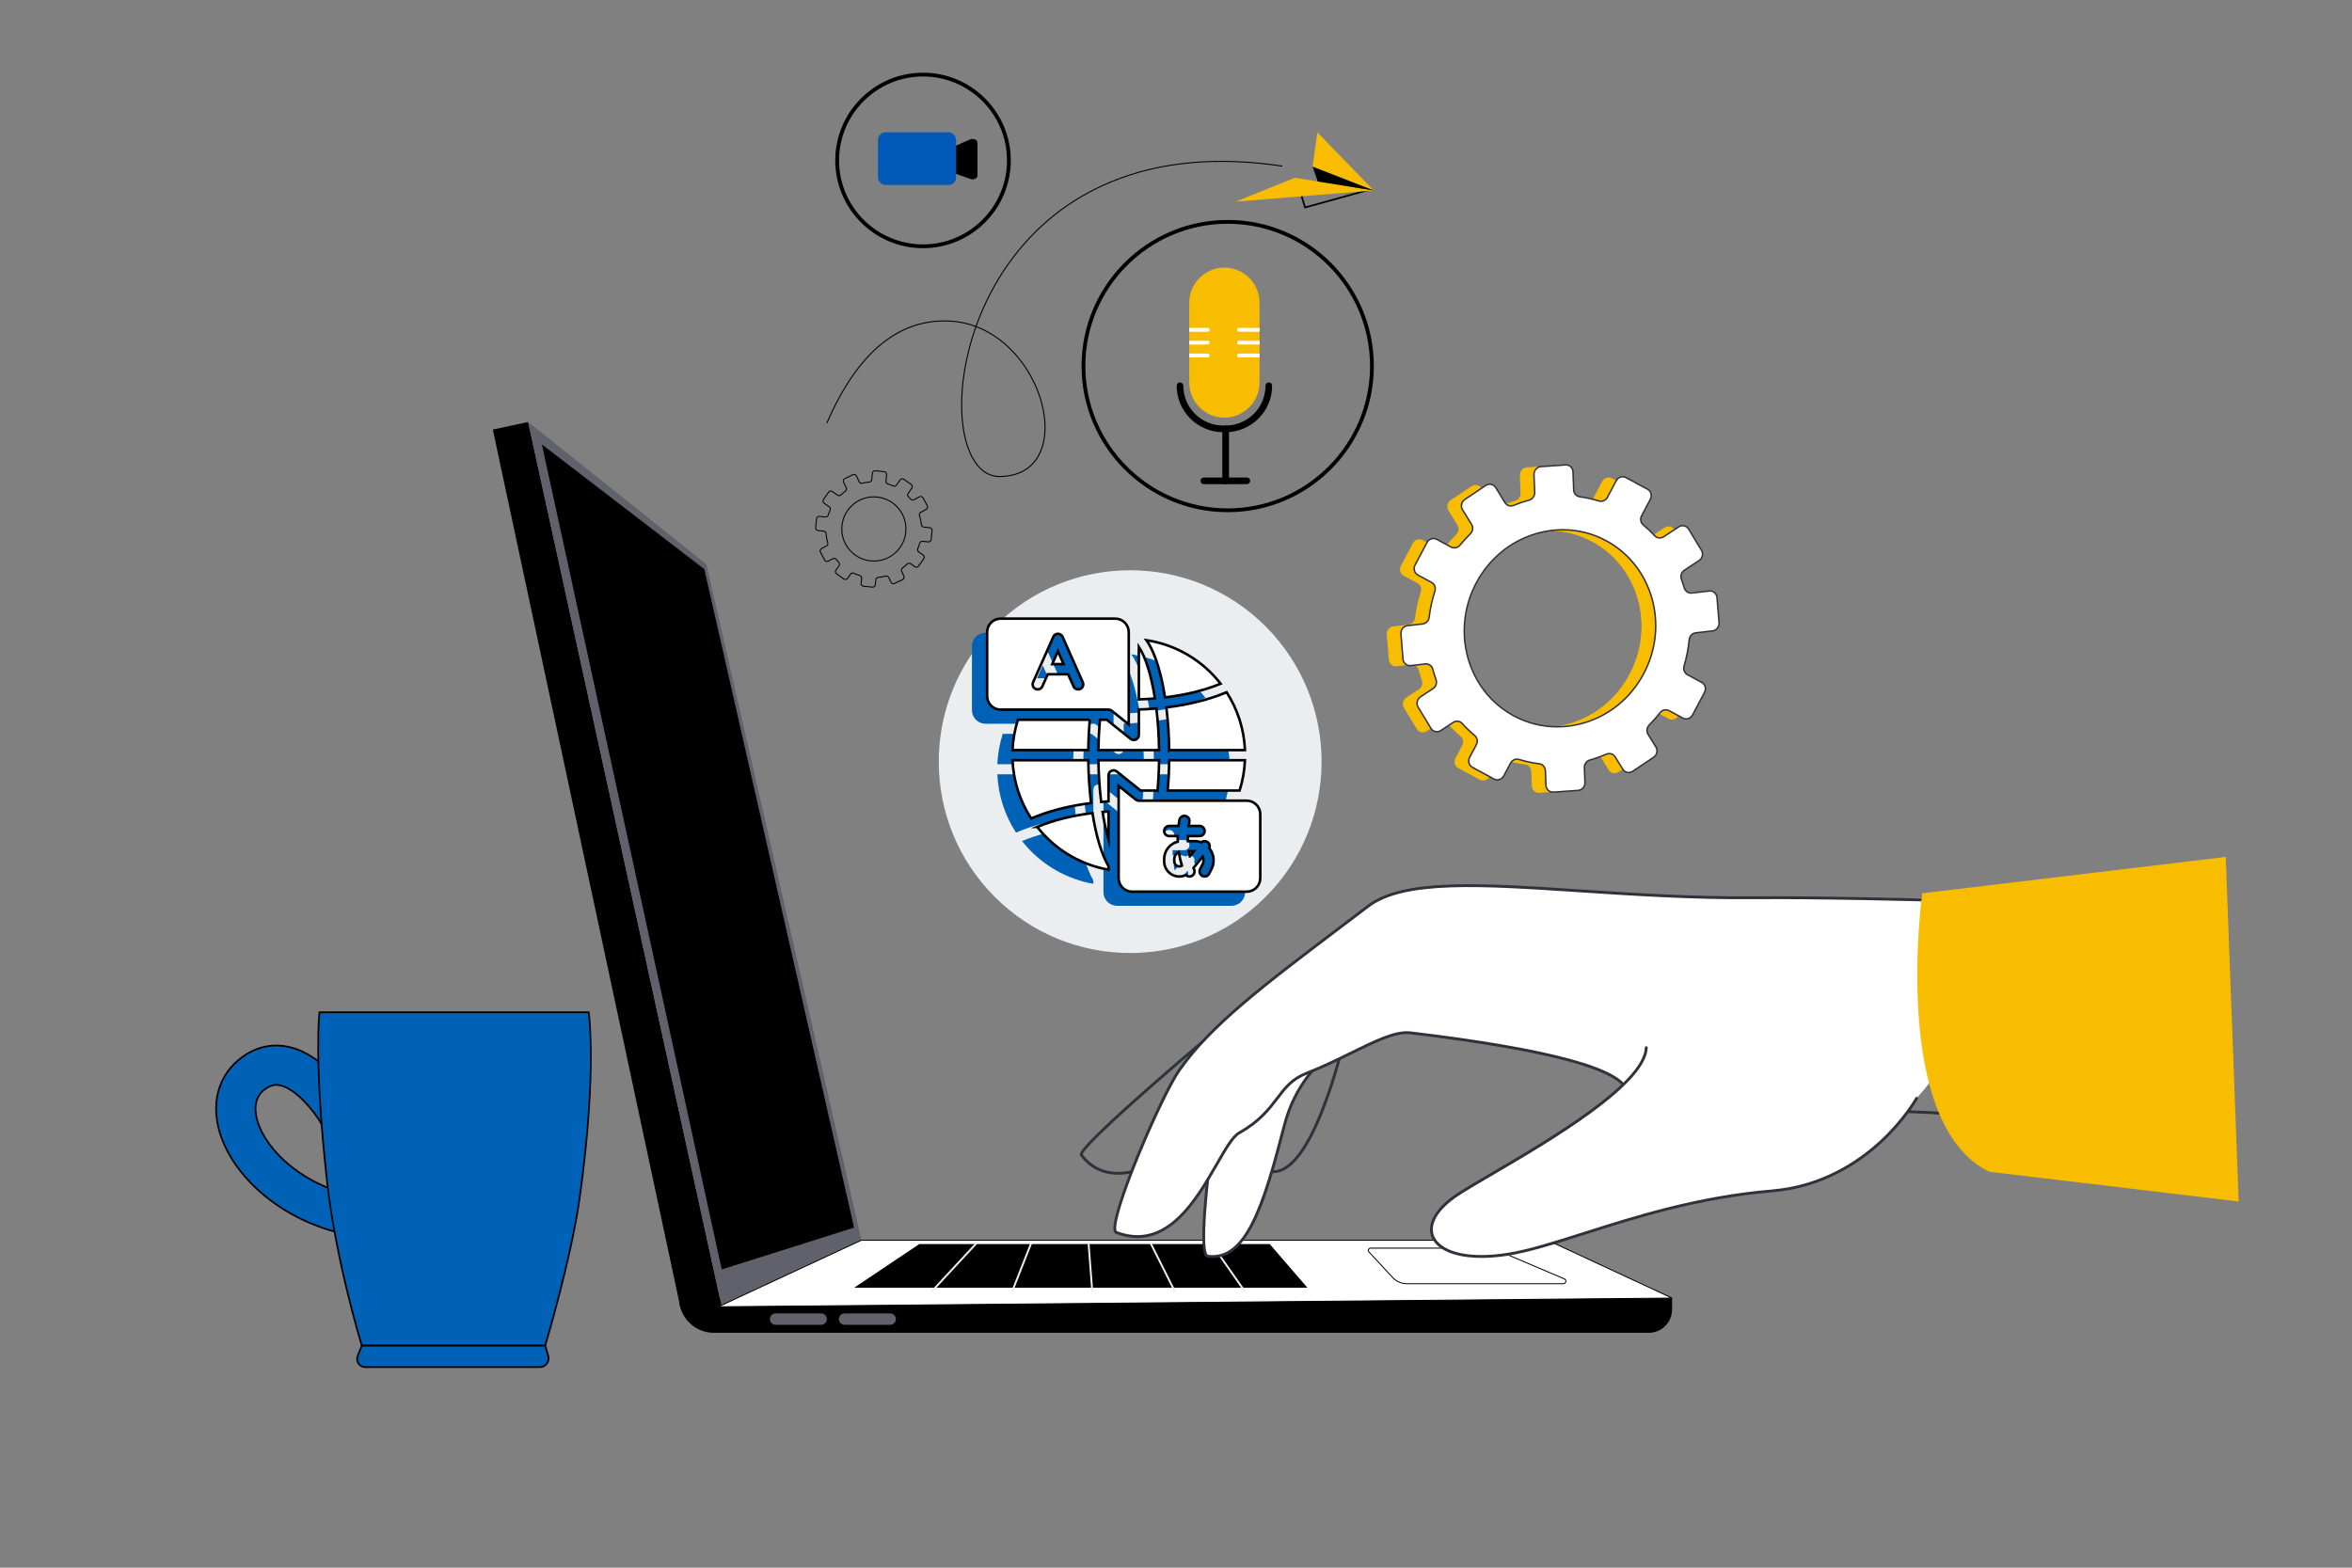 <?xml version="1.0" encoding="UTF-8"?>
<svg id="_x3C_Layer_x3E_" xmlns="http://www.w3.org/2000/svg" viewBox="0 0 2760 1840">
  <rect x="0" y="0" width="2760" height="1840" fill="#808080" stroke="none"/>
  <defs>
    <style>
      .cls-1 {
        stroke-width: 3px;
      }

      .cls-1, .cls-2 {
        fill: #fff;
      }

      .cls-1, .cls-3, .cls-4 {
        stroke: #000;
        stroke-miterlimit: 10;
      }

      .cls-5 {
        fill: #31313c;
      }

      .cls-6 {
        fill: #f9bd00;
      }

      .cls-7 {
        fill: #61616c;
      }

      .cls-3 {
        fill: none;
      }

      .cls-3, .cls-4 {
        stroke-width: 2px;
      }

      .cls-8 {
        fill: #eaeef1;
      }

      .cls-9 {
        fill: #0059b7;
      }

      .cls-10, .cls-4 {
        fill: #0062b7;
      }

      .cls-11 {
        fill: #31313d;
      }
    </style>
  </defs>
  <path d="M1934.79,1564.33H837.63c-22.51,0-40.77-18.25-40.77-40.77h1165.25v13.45c0,15.08-12.23,27.31-27.31,27.31Z"/>
  <polygon points="846.92 1533.74 798.61 1535.4 578.32 504.2 619.73 495.28 846.92 1533.74"/>
  <polygon class="cls-7" points="619.73 495.28 828.91 662.22 1010.87 1455.61 846.81 1533.22 619.73 495.28"/>
  <polygon points="635.88 521.62 826.49 668.01 1002.23 1440.85 846.92 1489.97 635.88 521.62"/>
  <g>
    <polygon class="cls-2" points="1962.11 1523.56 1815.9 1455.61 1010.87 1455.61 842.84 1533.78 1962.11 1523.56"/>
    <path d="M842.84,1534.34c-.26,0-.49-.18-.54-.43-.06-.26.07-.52.31-.63l168.04-78.17c.07-.03.15-.05.23-.05h805.03c.08,0,.16.02.23.05l146.2,67.95c.24.11.37.37.31.62-.05.26-.28.44-.54.44l-1119.27,10.22h0ZM1011,1456.17l-165.59,77.03,1114.23-10.18-143.85-66.86h-804.78Z"/>
  </g>
  <polygon points="1002.23 1511.45 1534.26 1511.45 1490 1460.18 1078.77 1460.18 1002.23 1511.45"/>
  <g>
    <path class="cls-2" d="M1608.35,1464.93h139.12c2.28,0,4.53.46,6.62,1.35l81.58,34.73c2.96,1.26,2.06,5.68-1.16,5.68h-183.51c-6.42,0-12.54-2.68-16.9-7.39l-27.69-29.93c-1.57-1.69-.37-4.44,1.94-4.44Z"/>
    <path d="M1834.52,1507.25h-183.51c-6.55,0-12.86-2.76-17.31-7.57l-27.69-29.93c-.88-.95-1.1-2.27-.58-3.46.52-1.18,1.64-1.92,2.94-1.92h139.12c2.36,0,4.67.47,6.84,1.4l81.58,34.73c1.82.78,2.35,2.54,2.07,3.94-.29,1.4-1.46,2.81-3.44,2.81ZM1608.35,1465.49c-1.01,0-1.65.65-1.91,1.25-.26.61-.3,1.52.38,2.26l27.69,29.93c4.24,4.58,10.25,7.21,16.49,7.21h183.51c1.45,0,2.17-1.03,2.35-1.92.18-.89-.08-2.12-1.41-2.69l-81.58-34.73c-2.04-.87-4.19-1.31-6.41-1.31h-139.12Z"/>
  </g>
  <rect class="cls-8" x="1080.49" y="1486.03" width="78.69" height="2.23" transform="translate(-732.04 1296.86) rotate(-47.15)"/>
  <rect class="cls-8" x="1168.38" y="1486.59" width="60.82" height="2.23" transform="translate(-624.85 2057.53) rotate(-68.49)"/>
  <rect class="cls-8" x="1278.37" y="1458.21" width="2.23" height="57.88" transform="translate(-110.76 102.99) rotate(-4.42)"/>
  <rect class="cls-8" x="1363.2" y="1454.87" width="2.23" height="64.56" transform="translate(-521.99 769.65) rotate(-26.64)"/>
  <rect class="cls-8" x="1439.84" y="1452.54" width="2.23" height="69.74" transform="translate(-592.14 1093.36) rotate(-34.94)"/>
  <g>
    <path class="cls-5" d="M1494.2,1376.96c-3.44,0-6.87-.72-10.28-2.17h0c-2.5-1.06-7.16-3.03,16.64-124.86,11.64-59.57,24.6-119.42,24.73-120.02l.64-2.97,60.98,60.2-.18.88c-.08.4-8.13,40.47-21.82,83.06-18.47,57.48-37.91,91.95-57.76,102.45-4.31,2.28-8.64,3.42-12.96,3.42ZM1485.48,1371.82c6.72,2.77,13.31,2.36,20.11-1.24,43.89-23.22,75.04-169.54,77.68-182.33l-55.36-54.66c-2.71,12.58-13.5,63.03-23.49,113.99-20.42,104.13-20.16,121.7-18.94,124.24ZM1485.22,1371.72h0s0,0,0,0t0,0Z"/>
    <path class="cls-2" d="M1416.95,1474.22c-11.48-1.59-.23-99.12,12.02-185.38,9.82-69.17,78.56-113.65,145.68-94.26l40.94,11.83s-84.89,21.43-108.81,114.34c-22.74,88.31-43.29,159.91-89.82,153.47Z"/>
    <path class="cls-5" d="M1312.08,1378.79c-.89,0-1.76-.02-2.63-.05-17.25-.66-31.28-8.04-41.72-21.93-1.4-1.86-.55-4.91,8.01-14.34,5.67-6.25,14.39-14.89,25.92-25.69,19.38-18.14,46.99-42.66,82.05-72.85,59.68-51.4,121.13-102.16,121.74-102.66l2.34-1.94,12.02,95.37-.5.57c-.32.37-32.61,37-74.31,72.77-54.74,46.96-99.44,70.75-132.92,70.75ZM1270.56,1355c9.78,12.92,22.91,19.78,39.02,20.4.8.03,1.62.05,2.43.05,40.65,0,93.39-37.84,130.81-69.95,38.71-33.21,69.26-67.14,73.48-71.88l-11.07-87.84c-11.6,9.61-64.36,53.38-116.49,98.23-105.04,90.35-117.82,107.77-118.18,111Z"/>
    <path class="cls-5" d="M1423.16,1476.51c-2,0-4.03-.14-6.11-.43-1.09-.15-2.03-.75-2.82-1.79-7.22-9.57-2.71-71.98,13.41-185.48,4.75-33.45,23.74-63.16,52.11-81.51,28.36-18.35,63.24-23.5,95.69-14.12l46.86,13.54-5.98,1.51c-.21.05-21.3,5.52-44.99,22.15-21.82,15.32-50.39,43.54-62.61,90.98-11.56,44.88-22.26,84.34-36.11,112.59-14.15,28.86-29.99,42.56-49.45,42.56ZM1417.51,1472.76c43.71,6.03,64.03-59.28,87.97-152.24,12.49-48.49,41.72-77.32,64.04-92.97,17.14-12.02,32.65-18.23,40.53-20.91l-35.54-10.27c-31.52-9.11-65.4-4.11-92.95,13.71-27.55,17.82-46,46.68-50.61,79.18-20.96,147.64-17.8,178.03-14.05,183,.13.17.38.46.6.49Z"/>
    <path class="cls-2" d="M1383.73,1256.29c40.57-58.25,111.15-108.74,221.72-192.68,64.47-48.94,244.9-8.07,454.6-9.93,124.84-1.1,423.45,8.9,433.61-14.23l-157.53,121.61c-58.01,103.77-132.53,201.23-206.83,198.67-1.41-.05-235.09-56.89-233.91-57.67,43.75-28.99-8.19-62.14-240.42-89.86-26.99-3.22-69.89,27.3-122.16,47.63-34.27,13.33-31.97,43.55-78.62,69.79-26.03,14.65-60.75,148.39-144.18,116.96-13.68-5.15,51.3-158.12,73.7-190.29Z"/>
    <path class="cls-5" d="M1334.76,1453.07c-8.19,0-16.62-1.64-25.32-4.92-.82-.31-1.91-1.07-2.49-2.95-5.94-19.11,53.47-158.35,75.41-189.86,36.86-52.93,98.42-99.49,191.6-169.96,9.81-7.42,19.97-15.1,30.49-23.09,42.26-32.08,133.42-26.05,248.83-18.41,62.33,4.12,132.98,8.8,206.77,8.15,122.53-1.08,486.57,8.92,519.3,19.2l1.1.35.07,1.15,16.42,282.08-2.11-.41c-197.98-38.3-291.15-45.76-356.17-48-.41,0-12.05-.08-29.66-.18-41.95-.24-120.04-.7-187.99-1.17-37.81-.26-67.51-.5-88.26-.7-11.89-.12-21.06-.22-27.26-.32q-11.3-.17-11.69-1.47l-.35-1.19,1.03-.69c10.19-6.75,14.59-13.39,13.08-19.75-1.88-7.92-14.14-20.2-61.87-33.72-42.73-12.1-106.96-23.32-190.9-33.35-16.69-1.99-40.58,9.76-68.25,23.37-15.95,7.85-34.04,16.74-53.1,24.16-16.27,6.33-24.13,16.64-33.23,28.57-9.83,12.89-20.96,27.5-45.17,41.12-7.25,4.08-15.75,18.85-25.6,35.95-12.07,20.98-27.1,47.08-46.36,64.82-15.39,14.18-31.36,21.22-48.31,21.22ZM1383.73,1256.29l1.37.96c-10,14.36-29.99,55.75-47.54,98.43-19.3,46.93-29.8,80.85-27.42,88.53.16.53.36.77.48.81,8.53,3.21,16.55,4.67,24.08,4.67,43.3,0,70.86-47.89,91.83-84.32,10.51-18.25,18.8-32.66,26.86-37.2,23.61-13.28,34.52-27.6,44.15-40.23,9.41-12.34,17.53-22.99,34.68-29.66,18.93-7.36,36.95-16.22,52.84-24.04,28.14-13.84,52.43-25.8,70.12-23.69,163.28,19.5,249.28,42.92,255.62,69.61,1.63,6.87-1.89,13.74-10.47,20.43,33.69.68,238.05,1.87,308.67,2.28,20.97.12,29.49.17,29.75.18,64.93,2.24,157.81,9.66,354.58,47.65l-16.11-276.6c-38.8-10.09-396.03-19.81-517.17-18.73-73.93.65-144.63-4.03-207.02-8.15-114.71-7.59-205.33-13.59-246.59,17.74-10.52,7.99-20.69,15.67-30.49,23.09-92.92,70.28-154.31,116.71-190.87,169.21l-1.37-.96Z"/>
    <path class="cls-2" d="M1931.87,1229.61c-15.61,65.97-174.96,143.2-221.13,173.48-59.27,38.88-30.04,83.85,57.49,70.34,68.48-10.57,173.67-63.03,311.44-74.56,114.66-9.6,169.39-108.65,169.39-108.65l-317.18-60.61Z"/>
    <path class="cls-5" d="M1738.66,1476.38c-30.83,0-52.89-8.87-59.01-24.79-6-15.62,5.28-34.7,30.18-51.03,9.19-6.02,23.52-14.44,40.12-24.17,66.76-39.16,178.5-104.7,180.25-146.85.04-.9.78-1.6,1.67-1.6.02,0,.05,0,.07,0,.92.04,1.64.82,1.6,1.74-.81,19.5-22.54,44.56-66.43,76.61-36.63,26.75-82.19,53.47-115.47,72.99-16.56,9.71-30.87,18.11-39.98,24.08-23.49,15.41-34.29,32.99-28.89,47.04,3.32,8.63,12.73,15.46,26.49,19.23,15.41,4.22,35.72,4.57,58.72,1.02,25.26-3.9,55.65-13.56,90.84-24.75,59.63-18.96,133.84-42.55,220.71-49.82,58.71-4.91,101.25-33.93,126.61-57.4,27.53-25.49,41.32-50.14,41.46-50.39.45-.81,1.46-1.1,2.27-.65.81.45,1.1,1.46.66,2.27-.14.25-14.13,25.3-42.02,51.15-25.75,23.87-68.98,53.37-128.69,58.36-86.5,7.24-160.51,30.77-219.98,49.68-35.32,11.23-65.83,20.93-91.34,24.87-10.6,1.64-20.61,2.43-29.83,2.43Z"/>
  </g>
  <g>
    <g>
      <path class="cls-6" d="M1998.3,702.18c-.41-4.75-4.47-8.19-9.14-7.66l-20.46,2.36c-4,.46-7.66-2.06-8.82-6.01-1.03-3.41-2.13-6.8-3.39-10.13-1.4-3.86-.02-8.28,3.43-10.55l17.36-11.43c3.99-2.61,5.23-7.99,2.8-12.03l-15.12-24.93c-2.42-4-7.63-5.16-11.59-2.53l-17.58,11.57c-3.42,2.25-7.83,1.78-10.54-1.12-4.2-4.52-8.72-8.81-13.5-12.8-3.08-2.57-3.85-7.08-1.9-10.74l10.27-19.38c2.26-4.26.75-9.51-3.33-11.71l-25.3-13.66c-4.1-2.22-9.23-.55-11.48,3.71l-10.27,19.39c-1.94,3.66-6.11,5.51-9.93,4.35-7.47-2.25-15-3.9-22.6-4.92-3.96-.56-6.91-3.9-7.08-8.02l-.82-21.32c-.18-4.76-4.1-8.4-8.76-8.05l-28.9,2c-4.68.33-8.29,4.46-8.13,9.26l.83,21.04c.15,4.15-2.54,7.91-6.46,8.98-6.23,1.67-12.38,3.76-18.39,6.23-3.73,1.51-7.92.13-10.03-3.3l-10.93-17.7c-2.46-3.98-7.67-5.08-11.63-2.41l-24.55,16.44c-3.94,2.65-5.16,8.04-2.7,12.02l10.63,17.24c2.15,3.48,1.58,8.07-1.42,10.99-4.27,4.18-8.38,8.65-12.24,13.39-2.61,3.16-6.97,4.04-10.45,2.15l-16.74-9.04c-4.08-2.21-9.22-.51-11.48,3.75l-14.01,26.44c-2.26,4.26-.78,9.49,3.3,11.7l16.09,8.69c3.56,1.92,5.21,6.21,3.93,10.19-3.3,10.18-5.55,20.5-6.8,30.81-.48,4.08-3.71,7.31-7.65,7.76l-17.74,2.01c-4.64.56-8.1,4.84-7.7,9.62l2.43,29.57c.37,4.77,4.47,8.19,9.09,7.67l16.99-1.94c4.02-.48,7.75,2.07,8.83,6.05,1.11,4.23,2.4,8.39,3.88,12.48,1.35,3.83-.18,8.18-3.56,10.42l-14.74,9.67c-3.96,2.63-5.21,8.01-2.8,12.03l15.12,24.94c2.43,4.03,7.63,5.16,11.62,2.54l14.37-9.45c3.42-2.28,7.91-1.81,10.6,1.19,4.53,5,9.46,9.72,14.69,14.12,3.08,2.57,3.95,7.04,2,10.73l-7.91,14.94c-2.26,4.26-.8,9.52,3.31,11.73l25.29,13.67c4.08,2.2,9.25.52,11.51-3.74l7.88-14.87c1.95-3.68,6.09-5.55,9.92-4.38,7.87,2.4,15.85,4.09,23.88,5.1,3.98.5,6.95,3.89,7.1,8.03l.66,17.16c.19,4.81,4.1,8.4,8.77,8.1l28.91-2.03c4.64-.32,8.29-4.46,8.08-9.24l-.64-17.42c-.17-4.12,2.49-7.93,6.4-9.01,6.65-1.85,13.19-4.17,19.55-6.88,3.76-1.63,8.01-.24,10.13,3.22l8.96,14.49c2.45,4.01,7.67,5.08,11.61,2.44l24.55-16.45c3.98-2.66,5.17-8.07,2.71-12.04l-9.19-14.91c-2.12-3.4-1.61-7.96,1.29-10.87,4.5-4.56,8.77-9.41,12.8-14.57,2.59-3.3,7.02-4.27,10.57-2.35l16.09,8.69c4.08,2.2,9.21.54,11.46-3.72l14.01-26.44c2.26-4.26.79-9.52-3.29-11.72l-16.77-9.06c-3.47-1.88-5.18-6.03-3.99-9.95,3.07-10.3,5.07-20.76,6.08-31.16.37-4.17,3.62-7.52,7.67-7.99l19.64-2.26c4.65-.51,8.1-4.84,7.72-9.58l-2.41-29.6ZM1759.66,840.96c-54.3-29.33-73.97-99.07-43.94-155.77,30.04-56.7,98.41-78.92,152.72-49.59,54.32,29.34,73.98,99.1,43.94,155.8-30.03,56.7-98.4,78.89-152.72,49.55Z"/>
      <path class="cls-6" d="M1868.52,605.13c-70.66-28.93-152.34,7.22-182.45,80.75-30.1,73.52,2.77,156.58,73.43,185.51,70.66,28.93,152.34-7.22,182.45-80.74,30.1-73.53-2.78-156.59-73.44-185.52ZM1912.38,791.41c-30.03,56.7-98.4,78.89-152.72,49.55-54.3-29.33-73.97-99.07-43.94-155.77,30.04-56.7,98.41-78.92,152.72-49.59,54.32,29.34,73.98,99.1,43.94,155.8Z"/>
    </g>
    <g>
      <path class="cls-2" d="M2014.84,701.32c-.41-4.75-4.47-8.19-9.14-7.66l-20.46,2.36c-4,.45-7.66-2.06-8.82-6.01-1.03-3.41-2.13-6.8-3.39-10.13-1.4-3.86-.02-8.28,3.43-10.55l17.36-11.43c3.99-2.61,5.23-7.99,2.8-12.03l-15.12-24.93c-2.42-4-7.63-5.16-11.59-2.53l-17.58,11.57c-3.42,2.25-7.83,1.78-10.54-1.12-4.2-4.52-8.72-8.81-13.5-12.8-3.08-2.57-3.85-7.08-1.9-10.74l10.27-19.38c2.26-4.26.75-9.51-3.33-11.71l-25.3-13.66c-4.1-2.22-9.23-.55-11.48,3.71l-10.27,19.39c-1.94,3.66-6.11,5.51-9.93,4.35-7.47-2.25-15-3.9-22.6-4.92-3.96-.56-6.91-3.9-7.08-8.02l-.82-21.32c-.18-4.76-4.1-8.4-8.76-8.05l-28.9,2c-4.68.33-8.29,4.46-8.13,9.26l.83,21.04c.15,4.15-2.55,7.91-6.46,8.98-6.23,1.67-12.38,3.76-18.39,6.23-3.73,1.51-7.92.13-10.03-3.3l-10.93-17.7c-2.46-3.98-7.67-5.08-11.63-2.41l-24.55,16.44c-3.94,2.65-5.16,8.04-2.7,12.02l10.63,17.24c2.15,3.48,1.58,8.07-1.42,10.99-4.27,4.18-8.38,8.65-12.24,13.39-2.61,3.16-6.97,4.04-10.45,2.15l-16.74-9.04c-4.08-2.21-9.22-.51-11.48,3.75l-14.01,26.44c-2.26,4.26-.78,9.49,3.3,11.7l16.09,8.69c3.56,1.92,5.21,6.21,3.93,10.19-3.3,10.18-5.55,20.5-6.8,30.81-.48,4.08-3.71,7.31-7.65,7.76l-17.74,2.01c-4.64.56-8.1,4.84-7.7,9.62l2.43,29.57c.37,4.77,4.47,8.19,9.09,7.67l16.99-1.94c4.02-.48,7.75,2.07,8.83,6.05,1.11,4.23,2.4,8.39,3.88,12.48,1.35,3.83-.18,8.18-3.56,10.42l-14.75,9.67c-3.96,2.63-5.21,8.01-2.8,12.03l15.12,24.94c2.43,4.03,7.63,5.16,11.62,2.54l14.37-9.45c3.42-2.28,7.91-1.81,10.6,1.19,4.53,5,9.46,9.72,14.69,14.12,3.08,2.57,3.95,7.04,2,10.73l-7.91,14.94c-2.26,4.26-.8,9.52,3.31,11.73l25.29,13.67c4.08,2.2,9.25.52,11.51-3.74l7.88-14.87c1.95-3.68,6.09-5.55,9.92-4.38,7.87,2.4,15.85,4.09,23.88,5.1,3.98.5,6.95,3.89,7.1,8.03l.66,17.16c.19,4.81,4.1,8.4,8.77,8.1l28.91-2.03c4.64-.32,8.29-4.46,8.08-9.24l-.64-17.42c-.17-4.12,2.49-7.93,6.4-9.01,6.65-1.85,13.19-4.17,19.55-6.88,3.76-1.63,8.01-.24,10.13,3.22l8.96,14.49c2.45,4.01,7.67,5.08,11.61,2.44l24.55-16.45c3.98-2.66,5.17-8.07,2.71-12.04l-9.19-14.91c-2.12-3.4-1.61-7.96,1.29-10.87,4.5-4.56,8.77-9.41,12.8-14.57,2.59-3.3,7.02-4.27,10.57-2.35l16.09,8.69c4.08,2.2,9.21.54,11.46-3.72l14.01-26.44c2.26-4.26.79-9.52-3.29-11.72l-16.77-9.06c-3.47-1.88-5.18-6.03-3.99-9.95,3.07-10.3,5.07-20.76,6.08-31.16.37-4.17,3.62-7.52,7.67-7.99l19.64-2.26c4.65-.51,8.1-4.84,7.72-9.58l-2.41-29.6ZM1776.2,840.1c-54.3-29.33-73.97-99.07-43.94-155.77,30.04-56.7,98.41-78.92,152.72-49.59,54.32,29.34,73.98,99.1,43.94,155.8-30.03,56.7-98.4,78.89-152.72,49.55Z"/>
      <path class="cls-11" d="M1822.33,930.62c-2.24,0-4.36-.81-6.02-2.31-1.87-1.69-2.96-4.04-3.06-6.64l-.66-17.16c-.14-3.73-2.81-6.76-6.35-7.21-8.12-1.02-16.21-2.75-24.02-5.14-3.4-1.03-7.15.63-8.91,3.96l-7.87,14.87c-1.23,2.32-3.27,4.01-5.74,4.76-2.35.71-4.82.48-6.94-.66l-25.29-13.67c-4.5-2.43-6.14-8.21-3.66-12.9l7.91-14.94c1.74-3.28.98-7.35-1.79-9.66-5.35-4.51-10.33-9.29-14.78-14.2-2.4-2.67-6.39-3.11-9.48-1.05l-14.37,9.45c-2.16,1.41-4.69,1.88-7.14,1.33-2.39-.55-4.41-2.02-5.7-4.14l-15.12-24.94c-2.64-4.41-1.26-10.32,3.06-13.19l14.75-9.68c3.07-2.04,4.43-6,3.22-9.41-1.49-4.12-2.8-8.34-3.9-12.55-.97-3.56-4.29-5.84-7.89-5.41l-17,1.94c-2.45.28-4.84-.43-6.73-1.99-1.94-1.6-3.12-3.9-3.32-6.47l-2.42-29.57c-.43-5.2,3.36-9.94,8.45-10.55l17.75-2.01c3.56-.41,6.46-3.36,6.89-7.01,1.27-10.48,3.56-20.9,6.83-30.98,1.15-3.59-.33-7.44-3.52-9.16l-16.09-8.69c-4.49-2.43-6.13-8.2-3.65-12.86l14.01-26.44c1.24-2.33,3.28-4.03,5.75-4.78,2.34-.71,4.79-.47,6.9.68l16.74,9.04c3.11,1.68,7.05.86,9.37-1.94,3.78-4.64,7.92-9.17,12.3-13.45,2.68-2.62,3.22-6.79,1.29-9.92l-10.63-17.24c-2.7-4.37-1.37-10.28,2.95-13.19l24.55-16.44c2.12-1.43,4.64-1.93,7.09-1.41,2.4.52,4.45,1.97,5.76,4.08l10.93,17.7c1.89,3.06,5.66,4.3,8.97,2.95,6.07-2.49,12.3-4.6,18.49-6.26,3.51-.96,5.96-4.37,5.82-8.12l-.83-21.04c-.18-5.24,3.82-9.79,8.93-10.15l28.9-2c2.44-.18,4.78.62,6.6,2.25,1.89,1.69,2.98,4.05,3.08,6.63l.82,21.31c.15,3.68,2.81,6.7,6.34,7.2,7.55,1.01,15.2,2.67,22.73,4.95,3.41,1.04,7.16-.62,8.92-3.93l10.27-19.39c1.23-2.32,3.26-4.01,5.71-4.75,2.34-.71,4.81-.46,6.94.69l25.3,13.66c4.5,2.43,6.15,8.21,3.68,12.87l-10.27,19.38c-1.76,3.32-1.05,7.39,1.69,9.68,4.79,4,9.36,8.34,13.58,12.88,2.41,2.59,6.38,3,9.43.99l17.58-11.57c2.12-1.41,4.63-1.88,7.07-1.33,2.41.54,4.45,2.01,5.74,4.14l15.11,24.93c2.67,4.42,1.29,10.34-3.06,13.2l-17.35,11.43c-3.07,2.01-4.37,6.02-3.09,9.53,1.13,3.01,2.25,6.34,3.4,10.17,1.05,3.59,4.3,5.81,7.89,5.4l20.46-2.36c2.44-.28,4.83.42,6.73,1.96,1.95,1.6,3.15,3.9,3.37,6.48h0s2.41,29.6,2.41,29.6c.42,5.23-3.39,9.95-8.48,10.51l-19.63,2.26c-3.67.43-6.58,3.46-6.91,7.21-1.03,10.66-3.09,21.2-6.11,31.33-1.05,3.49.45,7.25,3.58,8.95l16.77,9.05c4.49,2.42,6.12,8.2,3.64,12.88l-14.01,26.44c-1.23,2.32-3.25,4.01-5.71,4.75-2.34.71-4.8.47-6.92-.68l-16.09-8.69c-3.19-1.72-7.17-.83-9.49,2.12-3.95,5.06-8.28,9.99-12.86,14.64-2.6,2.61-3.09,6.73-1.17,9.8l9.2,14.92c2.71,4.38,1.38,10.31-2.97,13.21l-24.55,16.45c-2.13,1.43-4.66,1.92-7.11,1.38-2.4-.52-4.43-1.98-5.72-4.09l-8.96-14.48c-1.91-3.12-5.72-4.34-9.05-2.89-6.51,2.78-13.13,5.11-19.66,6.92-3.5.97-5.93,4.39-5.77,8.14l.64,17.43c.23,5.24-3.76,9.79-8.88,10.14l-28.91,2.03c-.2.01-.41.02-.61.02ZM1780.17,890.14c.85,0,1.71.12,2.55.38,7.72,2.35,15.71,4.06,23.74,5.07,4.38.55,7.68,4.28,7.86,8.85l.66,17.16c.08,2.12.97,4.05,2.49,5.42,1.47,1.32,3.38,1.98,5.36,1.85l28.91-2.03c4.2-.29,7.47-4.03,7.28-8.35l-.65-17.43c-.19-4.54,2.77-8.69,7.04-9.87,6.46-1.79,13-4.1,19.44-6.84,4.13-1.79,8.85-.29,11.21,3.57l8.96,14.48c1.05,1.71,2.69,2.88,4.62,3.31,1.99.44,4.04.03,5.78-1.13l24.55-16.45c3.58-2.39,4.68-7.27,2.46-10.87l-9.19-14.92c-2.34-3.74-1.74-8.76,1.41-11.93,4.54-4.6,8.82-9.48,12.73-14.49,2.83-3.61,7.74-4.7,11.67-2.57l16.09,8.69c1.72.93,3.7,1.12,5.6.54,2.01-.61,3.68-2,4.69-3.91l14.01-26.44c2.04-3.85.72-8.58-2.93-10.55l-16.77-9.06c-3.84-2.08-5.7-6.69-4.41-10.96,2.99-10.03,5.02-20.46,6.05-31,.41-4.56,3.95-8.24,8.43-8.76l19.64-2.26c4.18-.46,7.3-4.34,6.96-8.66l-2.41-29.59c-.18-2.11-1.16-3.99-2.74-5.29-1.53-1.25-3.46-1.81-5.44-1.59l-20.46,2.36c-4.38.5-8.48-2.29-9.75-6.63-1.14-3.79-2.24-7.09-3.37-10.07-1.55-4.26.03-9.12,3.76-11.57l17.35-11.43c3.59-2.35,4.72-7.22,2.53-10.86l-15.11-24.93c-1.04-1.72-2.69-2.91-4.64-3.35-1.97-.44-4.01-.06-5.74,1.09l-17.59,11.57c-3.76,2.48-8.66,1.95-11.65-1.26-4.17-4.49-8.68-8.77-13.42-12.73-3.36-2.81-4.25-7.78-2.11-11.81l10.27-19.38c2.03-3.83.7-8.56-2.97-10.55l-25.3-13.66c-1.73-.93-3.72-1.13-5.62-.56-2.01.61-3.68,2-4.69,3.91l-10.27,19.39c-2.14,4.04-6.74,6.05-10.94,4.77-7.44-2.24-15-3.89-22.46-4.89-4.35-.61-7.64-4.33-7.83-8.84l-.82-21.32c-.08-2.12-.97-4.04-2.5-5.41-1.47-1.31-3.36-1.96-5.33-1.81l-28.9,2c-4.19.29-7.47,4.05-7.32,8.37l.83,21.04c.16,4.54-2.83,8.68-7.1,9.85-6.13,1.64-12.28,3.73-18.29,6.2-4.1,1.66-8.77.13-11.09-3.64l-10.93-17.7c-1.06-1.71-2.71-2.88-4.65-3.3-1.98-.43-4.03-.02-5.76,1.15l-24.55,16.45c-3.56,2.39-4.66,7.26-2.45,10.85l10.63,17.24c2.36,3.81,1.71,8.89-1.55,12.06-4.33,4.24-8.43,8.72-12.17,13.31-2.85,3.45-7.7,4.44-11.53,2.37l-16.74-9.04c-1.71-.92-3.68-1.12-5.58-.54-2.03.61-3.71,2.01-4.73,3.93l-14.01,26.44c-2.03,3.83-.71,8.56,2.95,10.54l16.09,8.69c3.92,2.11,5.75,6.83,4.34,11.21-3.23,9.97-5.51,20.28-6.76,30.65-.52,4.43-4.06,8.01-8.41,8.52l-17.74,2.01c-4.18.5-7.29,4.4-6.93,8.69l2.43,29.57c.16,2.1,1.12,3.97,2.7,5.27,1.53,1.26,3.47,1.84,5.44,1.61l16.99-1.94c4.46-.54,8.56,2.27,9.76,6.68,1.09,4.16,2.39,8.33,3.86,12.41,1.47,4.16-.17,8.96-3.89,11.43l-14.75,9.68c-3.57,2.37-4.7,7.24-2.54,10.86l15.11,24.94c1.04,1.72,2.67,2.91,4.61,3.35,1.98.45,4.05.07,5.81-1.09l14.37-9.45c3.81-2.54,8.74-1.98,11.72,1.33,4.4,4.86,9.31,9.58,14.61,14.04,3.39,2.84,4.32,7.8,2.21,11.79l-7.91,14.94c-2.04,3.85-.71,8.59,2.96,10.57l25.29,13.67c1.72.92,3.71,1.11,5.62.53,2.03-.62,3.7-2.01,4.72-3.92l7.87-14.87c1.71-3.24,5-5.18,8.39-5.18ZM1827.37,853.93c-17.89,0-35.53-4.4-51.58-13.07-54.63-29.5-74.5-99.9-44.29-156.93,15.04-28.4,39.87-49.05,69.91-58.15,28.42-8.61,58.24-5.69,83.98,8.21,54.64,29.51,74.51,99.92,44.29,156.96-15.03,28.39-39.85,49.03-69.88,58.13-10.71,3.24-21.62,4.85-32.43,4.85ZM1833.84,622.66c-10.65,0-21.38,1.58-31.93,4.78-29.6,8.97-54.06,29.32-68.89,57.31-29.76,56.2-10.21,125.55,43.59,154.6h0c25.35,13.69,54.72,16.57,82.69,8.09,29.58-8.96,54.03-29.31,68.85-57.28,29.78-56.21,10.22-125.58-43.59-154.64-15.78-8.52-33.13-12.85-50.73-12.85Z"/>
    </g>
  </g>
  <path d="M1024.08,689.73c-.13,0-.26,0-.39-.02l-10.53-1.08c-.98-.1-1.86-.57-2.48-1.33-.62-.76-.91-1.72-.81-2.7l.61-5.96c.12-1.17-.62-2.27-1.76-2.62-2.39-.73-4.77-1.63-7.06-2.68-1.07-.49-2.36-.14-3.05.84l-3.57,5.02c-1.18,1.65-3.48,2.04-5.13.86l-8.62-6.14c-1.65-1.18-2.04-3.48-.87-5.13l3.67-5.15c.69-.96.61-2.28-.19-3.13-1.1-1.18-2.14-2.39-3.1-3.61-.74-.93-2.05-1.2-3.12-.64l-5.51,2.91c-.87.46-1.86.56-2.8.27-.94-.29-1.71-.93-2.17-1.8l-4.95-9.36c-.95-1.8-.26-4.02,1.53-4.97l5.75-3.05c1.04-.55,1.56-1.76,1.24-2.88-1.04-3.62-1.71-7.36-2.01-11.12-.09-1.19-1.03-2.15-2.23-2.27l-6.69-.69c-2.01-.2-3.49-2.01-3.28-4.03l1.08-10.53c.21-2.02,2.02-3.5,4.04-3.28l6.97.72c1.17.12,2.28-.6,2.63-1.71.66-2.07,1.45-4.12,2.33-6.09.49-1.09.13-2.38-.85-3.06l-6.03-4.22c-1.66-1.17-2.07-3.46-.91-5.13l6.07-8.68c.56-.8,1.41-1.34,2.37-1.51.97-.17,1.95.04,2.75.61l6.19,4.33c.97.68,2.28.59,3.13-.21,1.7-1.61,3.53-3.14,5.46-4.55.95-.7,1.28-1.99.76-3.07l-3.21-6.79c-.42-.89-.47-1.89-.14-2.81.33-.92,1-1.67,1.89-2.09l9.57-4.53c.89-.42,1.89-.47,2.82-.14.93.33,1.67,1,2.09,1.89l3.25,6.86c.51,1.07,1.7,1.64,2.85,1.36,2.78-.69,5.63-1.17,8.48-1.44,1.18-.11,2.12-1.05,2.24-2.23l.79-7.71c.21-2.01,2.02-3.49,4.04-3.28l10.53,1.08c2.02.21,3.49,2.02,3.28,4.04l-.79,7.71c-.12,1.18.61,2.29,1.73,2.64,2.2.67,4.37,1.48,6.45,2.41,1.07.47,2.34.12,3.03-.84l4.38-6.15c1.18-1.65,3.48-2.04,5.13-.87l8.62,6.14c1.65,1.18,2.04,3.48.87,5.13l-4.32,6.07c-.69.97-.58,2.3.25,3.16.89.93,1.76,1.91,2.59,2.9.78.93,2.06,1.2,3.12.64l6.64-3.52c1.79-.94,4.03-.26,4.98,1.53l4.95,9.36c.46.87.56,1.87.27,2.81-.29.94-.93,1.71-1.8,2.17l-6.38,3.37c-1.07.57-1.58,1.81-1.22,2.95,1.14,3.62,1.91,7.36,2.3,11.13.12,1.16,1.06,2.09,2.23,2.21l6.97.71h0c2.02.21,3.49,2.02,3.28,4.04l-1.08,10.53c-.21,2.02-2.02,3.49-4.04,3.28l-6.69-.68c-1.2-.13-2.32.61-2.65,1.76-.65,2.23-1.44,4.44-2.36,6.56-.46,1.07-.09,2.34.88,3.01l5.22,3.65c1.66,1.16,2.07,3.46.91,5.13l-6.07,8.67c-.56.81-1.41,1.35-2.38,1.52-.97.17-1.94-.05-2.75-.61l-5.07-3.54c-.98-.69-2.31-.59-3.16.24-1.79,1.75-3.73,3.41-5.76,4.92-.95.71-1.26,2.01-.75,3.09l2.66,5.61c.87,1.84.08,4.04-1.75,4.9l-9.57,4.53c-.89.42-1.89.47-2.81.14-.92-.33-1.67-1-2.09-1.89l-2.62-5.53c-.51-1.08-1.72-1.65-2.87-1.36-2.9.75-5.91,1.27-8.94,1.55-1.17.11-2.11,1.04-2.24,2.23l-.61,5.93c-.1.98-.57,1.86-1.33,2.48-.66.54-1.47.83-2.31.83ZM1000.66,671.93c.51,0,1.02.11,1.51.33,2.24,1.03,4.57,1.91,6.91,2.62,1.68.51,2.77,2.14,2.59,3.87l-.62,5.96c-.07.67.13,1.32.55,1.84.42.52,1.02.84,1.68.91l10.53,1.08c.67.07,1.32-.13,1.84-.55.52-.42.84-1.02.91-1.68l.61-5.93c.18-1.75,1.57-3.13,3.3-3.29,2.97-.27,5.91-.78,8.75-1.52,1.69-.43,3.47.4,4.22,1.99l2.62,5.53c.29.6.79,1.06,1.42,1.29.63.23,1.31.19,1.91-.1l9.57-4.53c1.25-.59,1.78-2.08,1.19-3.33l-2.66-5.61c-.75-1.59-.29-3.49,1.11-4.54,1.99-1.48,3.88-3.1,5.64-4.82,1.25-1.22,3.21-1.38,4.66-.36l5.07,3.54c.55.38,1.21.53,1.87.42.66-.12,1.23-.48,1.61-1.03l6.07-8.67c.79-1.13.51-2.7-.62-3.49l-5.22-3.65c-1.42-.99-1.96-2.86-1.28-4.45.89-2.08,1.67-4.24,2.31-6.42.5-1.7,2.14-2.79,3.9-2.6l6.69.68c1.38.14,2.61-.86,2.75-2.23l1.08-10.53c.14-1.37-.86-2.61-2.23-2.75l-6.97-.71c-1.72-.18-3.1-1.55-3.28-3.26-.38-3.69-1.14-7.35-2.25-10.9-.53-1.68.22-3.51,1.79-4.34l6.38-3.37c.59-.31,1.02-.83,1.22-1.47.2-.64.13-1.32-.18-1.91l-4.95-9.36c-.65-1.22-2.16-1.69-3.38-1.04l-6.64,3.52c-1.53.81-3.45.42-4.57-.93-.81-.97-1.66-1.92-2.53-2.84-1.22-1.27-1.37-3.23-.36-4.66l4.32-6.06c.8-1.12.53-2.69-.59-3.49l-8.62-6.14c-1.12-.8-2.69-.53-3.49.59l-4.38,6.15c-1.01,1.42-2.89,1.94-4.47,1.24-2.04-.91-4.16-1.7-6.32-2.36-1.67-.51-2.74-2.14-2.56-3.89l.79-7.71c.14-1.37-.86-2.61-2.23-2.75l-10.53-1.08c-1.38-.14-2.61.86-2.75,2.23l-.79,7.71c-.18,1.75-1.57,3.13-3.31,3.29-2.79.26-5.58.73-8.3,1.41-1.69.42-3.45-.42-4.2-2l-3.25-6.86c-.28-.6-.79-1.06-1.42-1.29-.63-.23-1.31-.19-1.91.1l-9.57,4.53c-.6.29-1.06.79-1.29,1.42-.23.63-.19,1.31.1,1.91l3.21,6.79c.75,1.59.28,3.49-1.13,4.52-1.88,1.39-3.68,2.89-5.34,4.46-1.25,1.18-3.19,1.32-4.61.32l-6.19-4.33c-.55-.38-1.21-.53-1.87-.41-.66.12-1.23.48-1.61,1.03l-6.07,8.68c-.79,1.13-.51,2.69.62,3.49l6.02,4.21c1.45,1.01,1.98,2.9,1.25,4.51-.87,1.93-1.64,3.93-2.29,5.96-.52,1.64-2.15,2.7-3.87,2.52l-6.97-.72c-1.38-.15-2.61.86-2.75,2.23l-1.08,10.53c-.14,1.37.86,2.6,2.23,2.74l6.7.69c1.76.18,3.15,1.59,3.29,3.35.29,3.68.95,7.34,1.97,10.89.48,1.65-.29,3.43-1.82,4.24l-5.75,3.05c-.59.31-1.02.83-1.22,1.47-.2.64-.13,1.32.18,1.91l4.95,9.36c.31.59.83,1.02,1.47,1.22.64.2,1.31.13,1.91-.18l5.51-2.91c1.57-.83,3.5-.43,4.59.95.94,1.19,1.96,2.38,3.03,3.53,1.18,1.26,1.3,3.2.29,4.62l-3.67,5.15c-.8,1.12-.54,2.69.59,3.49l8.62,6.14c1.12.8,2.69.54,3.49-.59l3.57-5.02c.71-1,1.84-1.55,3-1.55ZM1025.53,659.07c-1.32,0-2.65-.07-3.99-.21-10.16-1.05-19.3-5.98-25.75-13.91-6.44-7.92-9.42-17.88-8.37-28.04,1.04-10.16,5.98-19.3,13.9-25.75,7.92-6.44,17.88-9.42,28.04-8.37,10.16,1.04,19.3,5.98,25.75,13.9,6.45,7.92,9.42,17.88,8.37,28.04l-.59-.06.59.06c-1.05,10.16-5.98,19.3-13.91,25.75-6.88,5.6-15.3,8.58-24.05,8.58ZM1025.38,583.78c-8.48,0-16.64,2.89-23.31,8.31-7.68,6.25-12.46,15.11-13.47,24.96-1.01,9.84,1.87,19.49,8.11,27.17,6.25,7.68,15.11,12.46,24.96,13.48,9.84,1.01,19.49-1.87,27.17-8.12,7.68-6.25,12.46-15.11,13.48-24.95,1.01-9.84-1.87-19.5-8.12-27.17-6.25-7.68-15.11-12.46-24.95-13.47-1.29-.13-2.58-.2-3.86-.2Z"/>
  <g>
    <g>
      <path class="cls-6" d="M1478.03,355.33v93.63c0,22.68-18.56,41.24-41.24,41.24s-41.24-18.56-41.24-41.24v-93.63c0-22.68,18.56-41.24,41.24-41.24,11.35,0,21.65,4.64,29.13,12.12,7.48,7.48,12.12,17.78,12.12,29.13Z"/>
      <path d="M1438.26,507.25h-2.94c-30.08,0-54.55-24.47-54.55-54.55,0-2.15,1.75-3.9,3.9-3.9s3.9,1.75,3.9,3.9c0,25.78,20.97,46.75,46.75,46.75h2.94c25.78,0,46.75-20.97,46.75-46.75,0-2.15,1.75-3.9,3.9-3.9s3.9,1.75,3.9,3.9c0,30.08-24.47,54.55-54.55,54.55Z"/>
      <g>
        <path class="cls-2" d="M1419.51,387.1c0,.61-.25,1.17-.66,1.57-.4.41-.96.66-1.57.66h-21.74v-4.46h21.74c1.23,0,2.23,1,2.23,2.23Z"/>
        <path class="cls-2" d="M1419.51,402.15c0,.61-.25,1.17-.66,1.57-.4.41-.96.66-1.57.66h-21.74v-4.46h21.74c1.23,0,2.23,1,2.23,2.23Z"/>
        <path class="cls-2" d="M1419.51,417.2c0,.61-.25,1.17-.66,1.57-.4.41-.96.66-1.57.66h-21.74v-4.46h21.74c1.23,0,2.23,1,2.23,2.23Z"/>
      </g>
      <g>
        <path class="cls-2" d="M1478.03,384.87v4.46h-24.23c-1.23,0-2.23-1-2.23-2.23,0-.61.25-1.17.66-1.57.4-.41.96-.66,1.57-.66h24.23Z"/>
        <path class="cls-2" d="M1478.03,399.92v4.46h-24.23c-1.23,0-2.23-1-2.23-2.23,0-.61.25-1.17.66-1.57.4-.41.96-.66,1.57-.66h24.23Z"/>
        <path class="cls-2" d="M1478.03,414.97v4.46h-24.23c-1.23,0-2.23-1-2.23-2.23,0-.61.25-1.17.66-1.57.4-.41.96-.66,1.57-.66h24.23Z"/>
      </g>
      <path d="M1438.26,568.24c-2.15,0-3.9-1.75-3.9-3.9v-60.99c0-2.15,1.75-3.9,3.9-3.9s3.9,1.75,3.9,3.9v60.99c0,2.15-1.75,3.9-3.9,3.9Z"/>
      <path d="M1463.17,568.24h-50.53c-2.15,0-3.9-1.75-3.9-3.9s1.75-3.9,3.9-3.9h50.53c2.15,0,3.9,1.75,3.9,3.9s-1.75,3.9-3.9,3.9Z"/>
    </g>
    <path d="M1440.67,601.16c-94.57,0-171.5-76.94-171.5-171.5s76.94-171.5,171.5-171.5,171.5,76.94,171.5,171.5-76.94,171.5-171.5,171.5ZM1440.67,262.62c-92.11,0-167.04,74.94-167.04,167.04s74.94,167.04,167.04,167.04,167.04-74.94,167.04-167.04-74.94-167.04-167.04-167.04Z"/>
  </g>
  <g>
    <path d="M1083.14,291.3c-56.79,0-103-46.2-103-102.99s46.2-103,103-103,102.99,46.2,102.99,103-46.2,102.99-102.99,102.99ZM1083.14,89.77c-54.33,0-98.54,44.2-98.54,98.54s44.2,98.54,98.54,98.54,98.54-44.2,98.54-98.54-44.2-98.54-98.54-98.54Z"/>
    <g>
      <rect class="cls-9" x="1030.32" y="155.3" width="91.56" height="61.79" rx="8.65" ry="8.65"/>
      <path d="M1138.4,163.66l-16.52,7.26v33.18l16.99,5.97c3.82,1.34,8.18-.78,8.18-3.99v-38.62c0-3.38-4.8-5.49-8.65-3.8Z"/>
    </g>
  </g>
  <circle class="cls-8" cx="1326.22" cy="893.94" r="224.62" transform="translate(-243.67 1199.61) rotate(-45)"/>
  <g>
    <path class="cls-10" d="M1272.95,861.34c-1.04,11.53-1.64,23.47-1.79,35.61h71.15c-.15-16.33-1.21-32.64-3.16-48.85-6.75.59-13.6.99-20.54,1.2v29.84c0,1.12-.32,2.21-.91,3.16-.6.95-1.45,1.71-2.45,2.19-1.01.48-2.13.67-3.24.55-1.11-.13-2.16-.56-3.04-1.26l-28.05-22.44h-7.97Z"/>
    <polygon class="cls-10" points="1216.95 796.04 1230.34 796.04 1223.64 780.98 1216.95 796.04"/>
    <path class="cls-10" d="M1286.71,850.77l20.03,16.03v-108.27c0-4.21-1.68-8.25-4.66-11.23-2.98-2.98-7.02-4.66-11.23-4.66h-134.41c-4.21,0-8.25,1.68-11.23,4.66-2.98,2.98-4.66,7.02-4.66,11.23v75.05c0,4.21,1.68,8.25,4.66,11.23,2.98,2.98,7.02,4.66,11.23,4.66h126.56c1.35,0,2.66.46,3.71,1.3ZM1252.93,821.92c-.28.73-.7,1.39-1.24,1.96-.54.57-1.18,1.02-1.89,1.34h0c-.71.32-1.48.49-2.26.51-.78.02-1.55-.11-2.28-.39-.73-.28-1.39-.7-1.96-1.24-.56-.54-1.02-1.18-1.33-1.89l-6.35-14.29s-.06,0-.1,0h-23.74s-.06,0-.1,0l-6.35,14.29c-.32.71-.77,1.36-1.34,1.89-.56.54-1.23.96-1.96,1.24-.73.28-1.5.41-2.28.39-.78-.02-1.55-.19-2.26-.51-.71-.32-1.36-.77-1.89-1.34-.54-.57-.96-1.23-1.24-1.96-.28-.73-.41-1.5-.39-2.28s.19-1.55.51-2.26l23.74-53.42c.47-1.05,1.23-1.94,2.19-2.57.96-.63,2.09-.96,3.23-.96s2.27.33,3.23.96c.96.63,1.72,1.52,2.19,2.57l23.74,53.42c.32.71.49,1.48.51,2.26.02.78-.11,1.56-.39,2.28Z"/>
    <path class="cls-10" d="M1349.29,835.12c24.26-2.93,46.61-8.4,65.25-16.06-21.38-27.55-52.51-45.85-86.99-51.11,7.71,11.01,12.98,26.9,16.36,40.26,2.1,8.31,3.9,17.34,5.38,26.91Z"/>
    <path class="cls-10" d="M1436.82,944.44c3.68-11.54,5.8-23.51,6.31-35.61h-88.94c-.14,12.13-.73,24.06-1.74,35.61h84.37Z"/>
    <path class="cls-10" d="M1318.61,775.76v61.66c6.38-.2,12.68-.56,18.9-1.09-4.41-28.08-11.36-49.17-18.9-60.57Z"/>
    <path class="cls-10" d="M1261.03,861.34h-84.36c-3.68,11.54-5.81,23.51-6.32,35.61h88.94c.14-12.13.73-24.06,1.74-35.61Z"/>
    <path class="cls-10" d="M1199.31,987.12c1.44,1.83,2.93,3.64,4.46,5.4,20.5,23.56,48.47,39.38,79.22,44.81v-4.09c-8.25-14.19-14.73-36.08-18.82-62.41-24.2,3.04-46.5,8.62-64.87,16.29Z"/>
    <path class="cls-10" d="M1259.3,908.82h-88.94c1.06,24.35,8.61,47.97,21.89,68.41,19.79-8.6,44.02-14.83,70.31-18.15-2-16.68-3.09-33.45-3.26-50.25Z"/>
    <path class="cls-10" d="M1456.4,960.96c-2.98-2.98-7.02-4.66-11.23-4.66h-126.56c-1.35,0-2.66-.46-3.71-1.3l-20.03-16.03v108.27c0,4.21,1.68,8.25,4.66,11.23,2.98,2.98,7.02,4.66,11.23,4.66h134.41c4.21,0,8.25-1.68,11.23-4.66,2.98-2.98,4.66-7.02,4.66-11.23v-75.05c0-4.21-1.68-8.25-4.66-11.23ZM1403.95,1036.31l-2.87,5.74c-.71,1.4-1.95,2.45-3.43,2.94-1.49.49-3.11.37-4.51-.33-1.4-.7-2.47-1.93-2.97-3.41-.5-1.48-.39-3.11.29-4.51l2.87-5.74c.63-1.24,1-2.6,1.1-3.99.1-1.39-.08-2.78-.52-4.1-.11-.34-.24-.66-.38-.98l-10.81,13.35c.04.11.08.22.13.34l.63,1.58c.51,1.27.57,2.68.16,3.98-.41,1.31-1.26,2.43-2.4,3.18-1.14.75-2.51,1.08-3.87.94-1.36-.14-2.63-.75-3.59-1.72-2.71,1.3-5.71,1.9-8.71,1.73-3-.17-5.92-1.1-8.46-2.71s-4.64-3.83-6.1-6.46c-1.45-2.64-2.21-5.6-2.21-8.61v-2.65c0-4.69,1.58-9.25,4.46-12.95,2.88-3.7,6.92-6.34,11.47-7.5-.09-2.19-.12-4.38-.07-6.58h-9.92c-1.57,0-3.08-.63-4.2-1.74s-1.74-2.62-1.74-4.2.63-3.08,1.74-4.2c1.11-1.11,2.62-1.74,4.2-1.74h10.82c.31-2.37.69-4.74,1.17-7.1.31-1.54,1.22-2.9,2.53-3.77.65-.43,1.38-.73,2.14-.88.77-.15,1.55-.15,2.32,0,.76.15,1.49.45,2.14.89.65.43,1.2.99,1.64,1.64.43.65.73,1.38.88,2.14s.15,1.55,0,2.32c-.32,1.59-.58,3.18-.82,4.77h12.8c1.57,0,3.08.62,4.2,1.74,1.11,1.11,1.74,2.62,1.74,4.2s-.63,3.08-1.74,4.2-2.62,1.74-4.2,1.74h-13.82c-.05,1.98-.02,3.96.05,5.94h7.78c2.74,0,5.45.5,8.01,1.47,1.01-.89,2.29-1.4,3.63-1.47,1.34-.06,2.66.33,3.75,1.11,1.09.79,1.88,1.92,2.24,3.21.36,1.29.28,2.67-.24,3.91,2.74,3.36,4.46,7.44,4.94,11.75.48,4.31-.29,8.67-2.23,12.54Z"/>
    <path class="cls-10" d="M1361.58,1019.97c-.93,1.47-1.42,3.17-1.42,4.91v2.65c0,1.05.27,2.09.8,3,.53.91,1.29,1.66,2.21,2.18.92.52,1.96.78,3.01.76,1.05-.02,2.08-.32,2.98-.87-1.66-5.24-2.92-10.6-3.76-16.03-1.57.75-2.89,1.93-3.82,3.4Z"/>
    <path class="cls-10" d="M1378.47,1021.66l4.86-6h-6.07c.33,2.01.74,4.01,1.2,6Z"/>
    <path class="cls-10" d="M1283,1001.77v-32.76c-2.33.16-4.66.34-6.96.55,1.65,10.87,3.97,21.63,6.96,32.21Z"/>
    <path class="cls-10" d="M1340.53,944.44c1.04-11.53,1.64-23.46,1.78-35.61h-71.15c.18,16.37,1.25,32.72,3.22,48.97,2.85-.26,5.72-.48,8.61-.67v-30.49c0-1.12.32-2.21.91-3.16.59-.95,1.45-1.71,2.45-2.19s2.13-.67,3.24-.55c1.11.13,2.16.56,3.04,1.26l28.05,22.44h19.84Z"/>
    <path class="cls-10" d="M1354.17,896.95h88.97c-1.01-24.16-8.49-47.66-21.55-67.96-20.06,8.55-44.34,14.66-70.69,17.87,2.02,16.62,3.09,33.36,3.26,50.1Z"/>
  </g>
  <g>
    <path class="cls-1" d="M1290.76,844.79c-1.04,11.53-1.64,23.47-1.79,35.61h71.15c-.15-16.33-1.21-32.64-3.16-48.85-6.75.59-13.6.99-20.54,1.2v29.84c0,1.12-.32,2.21-.91,3.16-.6.95-1.45,1.71-2.45,2.19-1.01.48-2.13.67-3.24.55-1.11-.13-2.16-.56-3.04-1.26l-28.05-22.44h-7.97Z"/>
    <polygon class="cls-1" points="1234.76 779.49 1248.14 779.49 1241.45 764.43 1234.76 779.49"/>
    <path class="cls-1" d="M1304.51,834.21l20.03,16.03v-108.27c0-4.21-1.68-8.25-4.66-11.23-2.98-2.98-7.02-4.66-11.23-4.66h-134.41c-4.21,0-8.25,1.68-11.23,4.66-2.98,2.98-4.66,7.02-4.66,11.23v75.05c0,4.21,1.68,8.25,4.66,11.23,2.98,2.98,7.02,4.66,11.23,4.66h126.56c1.35,0,2.66.46,3.71,1.3ZM1270.73,805.37c-.28.73-.7,1.39-1.24,1.96-.54.57-1.18,1.02-1.89,1.34h0c-.71.32-1.48.49-2.26.51-.78.02-1.55-.11-2.28-.39-.73-.28-1.39-.7-1.96-1.24-.56-.54-1.02-1.18-1.33-1.89l-6.35-14.29s-.06,0-.1,0h-23.74s-.06,0-.1,0l-6.35,14.29c-.32.71-.77,1.36-1.34,1.89-.56.54-1.23.96-1.96,1.24-.73.28-1.5.41-2.28.39-.78-.02-1.55-.19-2.26-.51-.71-.32-1.36-.77-1.89-1.34-.54-.57-.96-1.23-1.24-1.96-.28-.73-.41-1.5-.39-2.28s.19-1.55.51-2.26l23.74-53.42c.47-1.05,1.23-1.94,2.19-2.57.96-.63,2.09-.96,3.23-.96s2.27.33,3.23.96c.96.63,1.72,1.52,2.19,2.57l23.74,53.42c.32.71.49,1.48.51,2.26.02.78-.11,1.56-.39,2.28Z"/>
    <path class="cls-1" d="M1367.1,818.56c24.26-2.93,46.61-8.4,65.25-16.06-21.38-27.55-52.51-45.85-86.99-51.11,7.71,11.01,12.98,26.9,16.36,40.26,2.1,8.31,3.9,17.34,5.38,26.91Z"/>
    <path class="cls-1" d="M1454.62,927.88c3.68-11.54,5.8-23.51,6.31-35.61h-88.94c-.14,12.13-.73,24.06-1.74,35.61h84.37Z"/>
    <path class="cls-1" d="M1336.42,759.21v61.66c6.38-.2,12.68-.56,18.9-1.09-4.41-28.08-11.36-49.17-18.9-60.57Z"/>
    <path class="cls-1" d="M1278.84,844.78h-84.36c-3.68,11.54-5.81,23.51-6.32,35.61h88.94c.14-12.13.73-24.06,1.74-35.61Z"/>
    <path class="cls-1" d="M1217.12,970.56c1.44,1.83,2.93,3.64,4.46,5.4,20.5,23.56,48.47,39.38,79.22,44.81v-4.09c-8.25-14.19-14.73-36.08-18.82-62.41-24.2,3.04-46.5,8.62-64.87,16.29Z"/>
    <path class="cls-1" d="M1277.1,892.27h-88.94c1.06,24.35,8.61,47.97,21.89,68.41,19.79-8.6,44.02-14.83,70.31-18.15-2-16.68-3.09-33.45-3.26-50.25Z"/>
    <path class="cls-1" d="M1474.21,944.41c-2.98-2.98-7.02-4.66-11.23-4.66h-126.56c-1.35,0-2.66-.46-3.71-1.3l-20.03-16.03v108.27c0,4.21,1.68,8.25,4.66,11.23,2.98,2.98,7.02,4.66,11.23,4.66h134.41c4.21,0,8.25-1.68,11.23-4.66,2.98-2.98,4.66-7.02,4.66-11.23v-75.05c0-4.21-1.68-8.25-4.66-11.23ZM1421.76,1019.76l-2.87,5.74c-.71,1.4-1.95,2.45-3.43,2.94-1.49.49-3.11.37-4.51-.33-1.4-.7-2.47-1.93-2.97-3.41-.5-1.48-.39-3.11.29-4.51l2.87-5.74c.63-1.24,1-2.6,1.1-3.99.1-1.39-.08-2.78-.52-4.1-.11-.34-.24-.66-.38-.98l-10.81,13.35c.04.11.08.22.13.34l.63,1.58c.51,1.27.57,2.68.16,3.98-.41,1.31-1.26,2.43-2.4,3.18-1.14.75-2.51,1.08-3.87.94-1.36-.14-2.63-.75-3.59-1.72-2.71,1.3-5.71,1.9-8.71,1.73-3-.17-5.92-1.1-8.46-2.71s-4.64-3.83-6.1-6.46c-1.45-2.64-2.21-5.6-2.21-8.61v-2.65c0-4.69,1.58-9.25,4.46-12.95,2.88-3.7,6.92-6.34,11.47-7.5-.09-2.19-.12-4.38-.07-6.58h-9.92c-1.57,0-3.08-.63-4.2-1.74s-1.74-2.62-1.74-4.2.63-3.08,1.74-4.2c1.11-1.11,2.62-1.74,4.2-1.74h10.82c.31-2.37.69-4.74,1.17-7.1.31-1.54,1.22-2.9,2.53-3.77.65-.43,1.38-.73,2.14-.88.77-.15,1.55-.15,2.32,0,.76.15,1.49.45,2.14.89.65.43,1.2.99,1.64,1.64.43.65.73,1.38.88,2.14s.15,1.55,0,2.32c-.32,1.59-.58,3.18-.82,4.77h12.8c1.57,0,3.08.62,4.2,1.74,1.11,1.11,1.74,2.62,1.74,4.2s-.63,3.08-1.74,4.2-2.62,1.74-4.2,1.74h-13.82c-.05,1.98-.02,3.96.05,5.94h7.78c2.74,0,5.45.5,8.01,1.47,1.01-.89,2.29-1.4,3.63-1.47,1.34-.06,2.66.33,3.75,1.11,1.09.79,1.88,1.92,2.24,3.21.36,1.29.28,2.67-.24,3.91,2.74,3.36,4.46,7.44,4.94,11.75.48,4.31-.29,8.67-2.23,12.54Z"/>
    <path class="cls-1" d="M1379.39,1003.42c-.93,1.47-1.42,3.17-1.42,4.91v2.65c0,1.05.27,2.09.8,3,.53.91,1.29,1.66,2.21,2.18.92.52,1.96.78,3.01.76,1.05-.02,2.08-.32,2.98-.87-1.66-5.24-2.92-10.6-3.76-16.03-1.57.75-2.89,1.93-3.82,3.4Z"/>
    <path class="cls-1" d="M1396.28,1005.11l4.86-6h-6.07c.33,2.01.74,4.01,1.2,6Z"/>
    <path class="cls-1" d="M1300.81,985.22v-32.76c-2.33.16-4.66.34-6.96.55,1.65,10.87,3.97,21.63,6.96,32.21Z"/>
    <path class="cls-1" d="M1358.34,927.88c1.04-11.53,1.64-23.46,1.78-35.61h-71.15c.18,16.37,1.25,32.72,3.22,48.97,2.85-.26,5.72-.48,8.61-.67v-30.49c0-1.12.32-2.21.91-3.16.59-.95,1.45-1.71,2.45-2.19s2.13-.67,3.24-.55c1.11.13,2.16.56,3.04,1.26l28.05,22.44h19.84Z"/>
    <path class="cls-1" d="M1371.97,880.4h88.97c-1.01-24.16-8.49-47.66-21.55-67.96-20.06,8.55-44.34,14.66-70.69,17.87,2.02,16.62,3.09,33.36,3.26,50.1Z"/>
  </g>
  <g>
    <g>
      <path d="M1530.8,244.67l-4.5-14.65,20.59-15.67,63.1,8.49-79.19,21.83ZM1528.6,230.76l3.53,11.49,68-18.75-52.69-7.09-18.84,14.34Z"/>
      <polygon class="cls-6" points="1611.93 223.52 1519.35 208.66 1450.11 236.67 1611.93 223.52"/>
      <polygon class="cls-6" points="1540.25 195.61 1611.93 223.52 1545.88 155.3 1540.25 195.61"/>
      <polygon points="1540.25 195.61 1546.33 212.99 1611.93 223.52 1540.25 195.61"/>
    </g>
    <path d="M1172.96,559.92c-13.42,0-24.74-8.02-32.77-23.24-12.16-23.04-15.52-59.46-9.22-99.93,2.78-17.83,7.36-35.72,13.54-53.16-9.55-3.53-19.5-5.62-29.68-6.16-59.9-3.17-108.37,37-144.01,119.43l-1.11-.48c35.86-82.93,84.71-123.36,145.18-120.15,10.3.55,20.37,2.66,30.02,6.23,9.36-26.08,22.28-51.11,38.06-73.33,30.91-43.54,71.42-75.9,120.41-96.18,57.52-23.82,125.29-30.07,201.45-18.59l-.18,1.19c-75.94-11.45-143.5-5.22-200.81,18.51-48.78,20.2-89.11,52.42-119.89,95.77-15.72,22.13-28.59,47.07-37.91,73.06,19.19,7.35,36.69,20.5,50.97,38.6,19.2,24.34,30.39,54.97,29.91,81.93-.28,16.2-4.85,29.91-13.21,39.65-9.33,10.87-22.83,16.54-40.14,16.85-.2,0-.4,0-.61,0ZM1145.63,384.02c-6.15,17.36-10.71,35.17-13.47,52.92-6.26,40.21-2.94,76.36,9.1,99.18,7.93,15.02,19.08,22.83,32.29,22.59,16.95-.3,30.16-5.83,39.25-16.43,8.17-9.53,12.64-22.98,12.92-38.89.47-26.69-10.62-57.03-29.65-81.16-14.13-17.92-31.45-30.93-50.43-38.21Z"/>
  </g>
  <path class="cls-6" d="M2611.82,1005.79l-356.13,42.67s-37.8,270.12,78.63,326.83l292.71,34.92-15.21-404.42Z"/>
  <g>
    <path class="cls-4" d="M401.06,1447.74c-37.75-9.02-71.89-26.83-98.73-51.49-25.57-23.5-42.34-51.43-47.24-78.68-5.85-32.56,5.73-61.24,31.77-78.69,15.87-10.63,33.83-14.13,51.92-10.14,42.34,9.36,72.29,57.01,75.56,62.41l-36.92,28.61-2.59-4.59c-5.73-9.35-26.5-37.01-46.1-41.29-5.76-1.27-10.73-.21-16.14,3.41-3.92,2.63-15.86,10.63-12,32.09,6.08,33.83,47.12,78.05,111.21,93.38l-10.75,44.97Z"/>
    <g>
      <path class="cls-10" d="M639.75,1579.38h-215.18s-30.46-99.18-40.86-193.25c-15.66-141.68-8.85-198-8.85-198h315.97s10.08,68.77-10.52,217.26c-9.94,71.69-40.55,173.99-40.55,173.99Z"/>
      <path class="cls-3" d="M639.75,1579.38h-215.18s-30.46-99.18-40.86-193.25c-15.66-141.68-8.85-198-8.85-198h315.97s10.08,68.77-10.52,217.26c-9.94,71.69-40.55,173.99-40.55,173.99Z"/>
    </g>
    <path class="cls-4" d="M424.57,1579.38l-4.85,12.06c-2.53,6.29,2.1,13.14,8.88,13.14h204.82c6.96,0,11.94-6.72,9.92-13.38l-3.59-11.81h-215.18Z"/>
  </g>
  <path class="cls-7" d="M963.59,1554.92h-53.5c-3.68,0-6.69-3.01-6.69-6.69h0c0-3.68,3.01-6.69,6.69-6.69h53.5c3.68,0,6.69,3.01,6.69,6.69h0c0,3.68-3.01,6.69-6.69,6.69Z"/>
  <path class="cls-7" d="M1044.59,1554.92h-53.5c-3.68,0-6.69-3.01-6.69-6.69h0c0-3.68,3.01-6.69,6.69-6.69h53.5c3.68,0,6.69,3.01,6.69,6.69h0c0,3.68-3.01,6.69-6.69,6.69Z"/>
</svg>